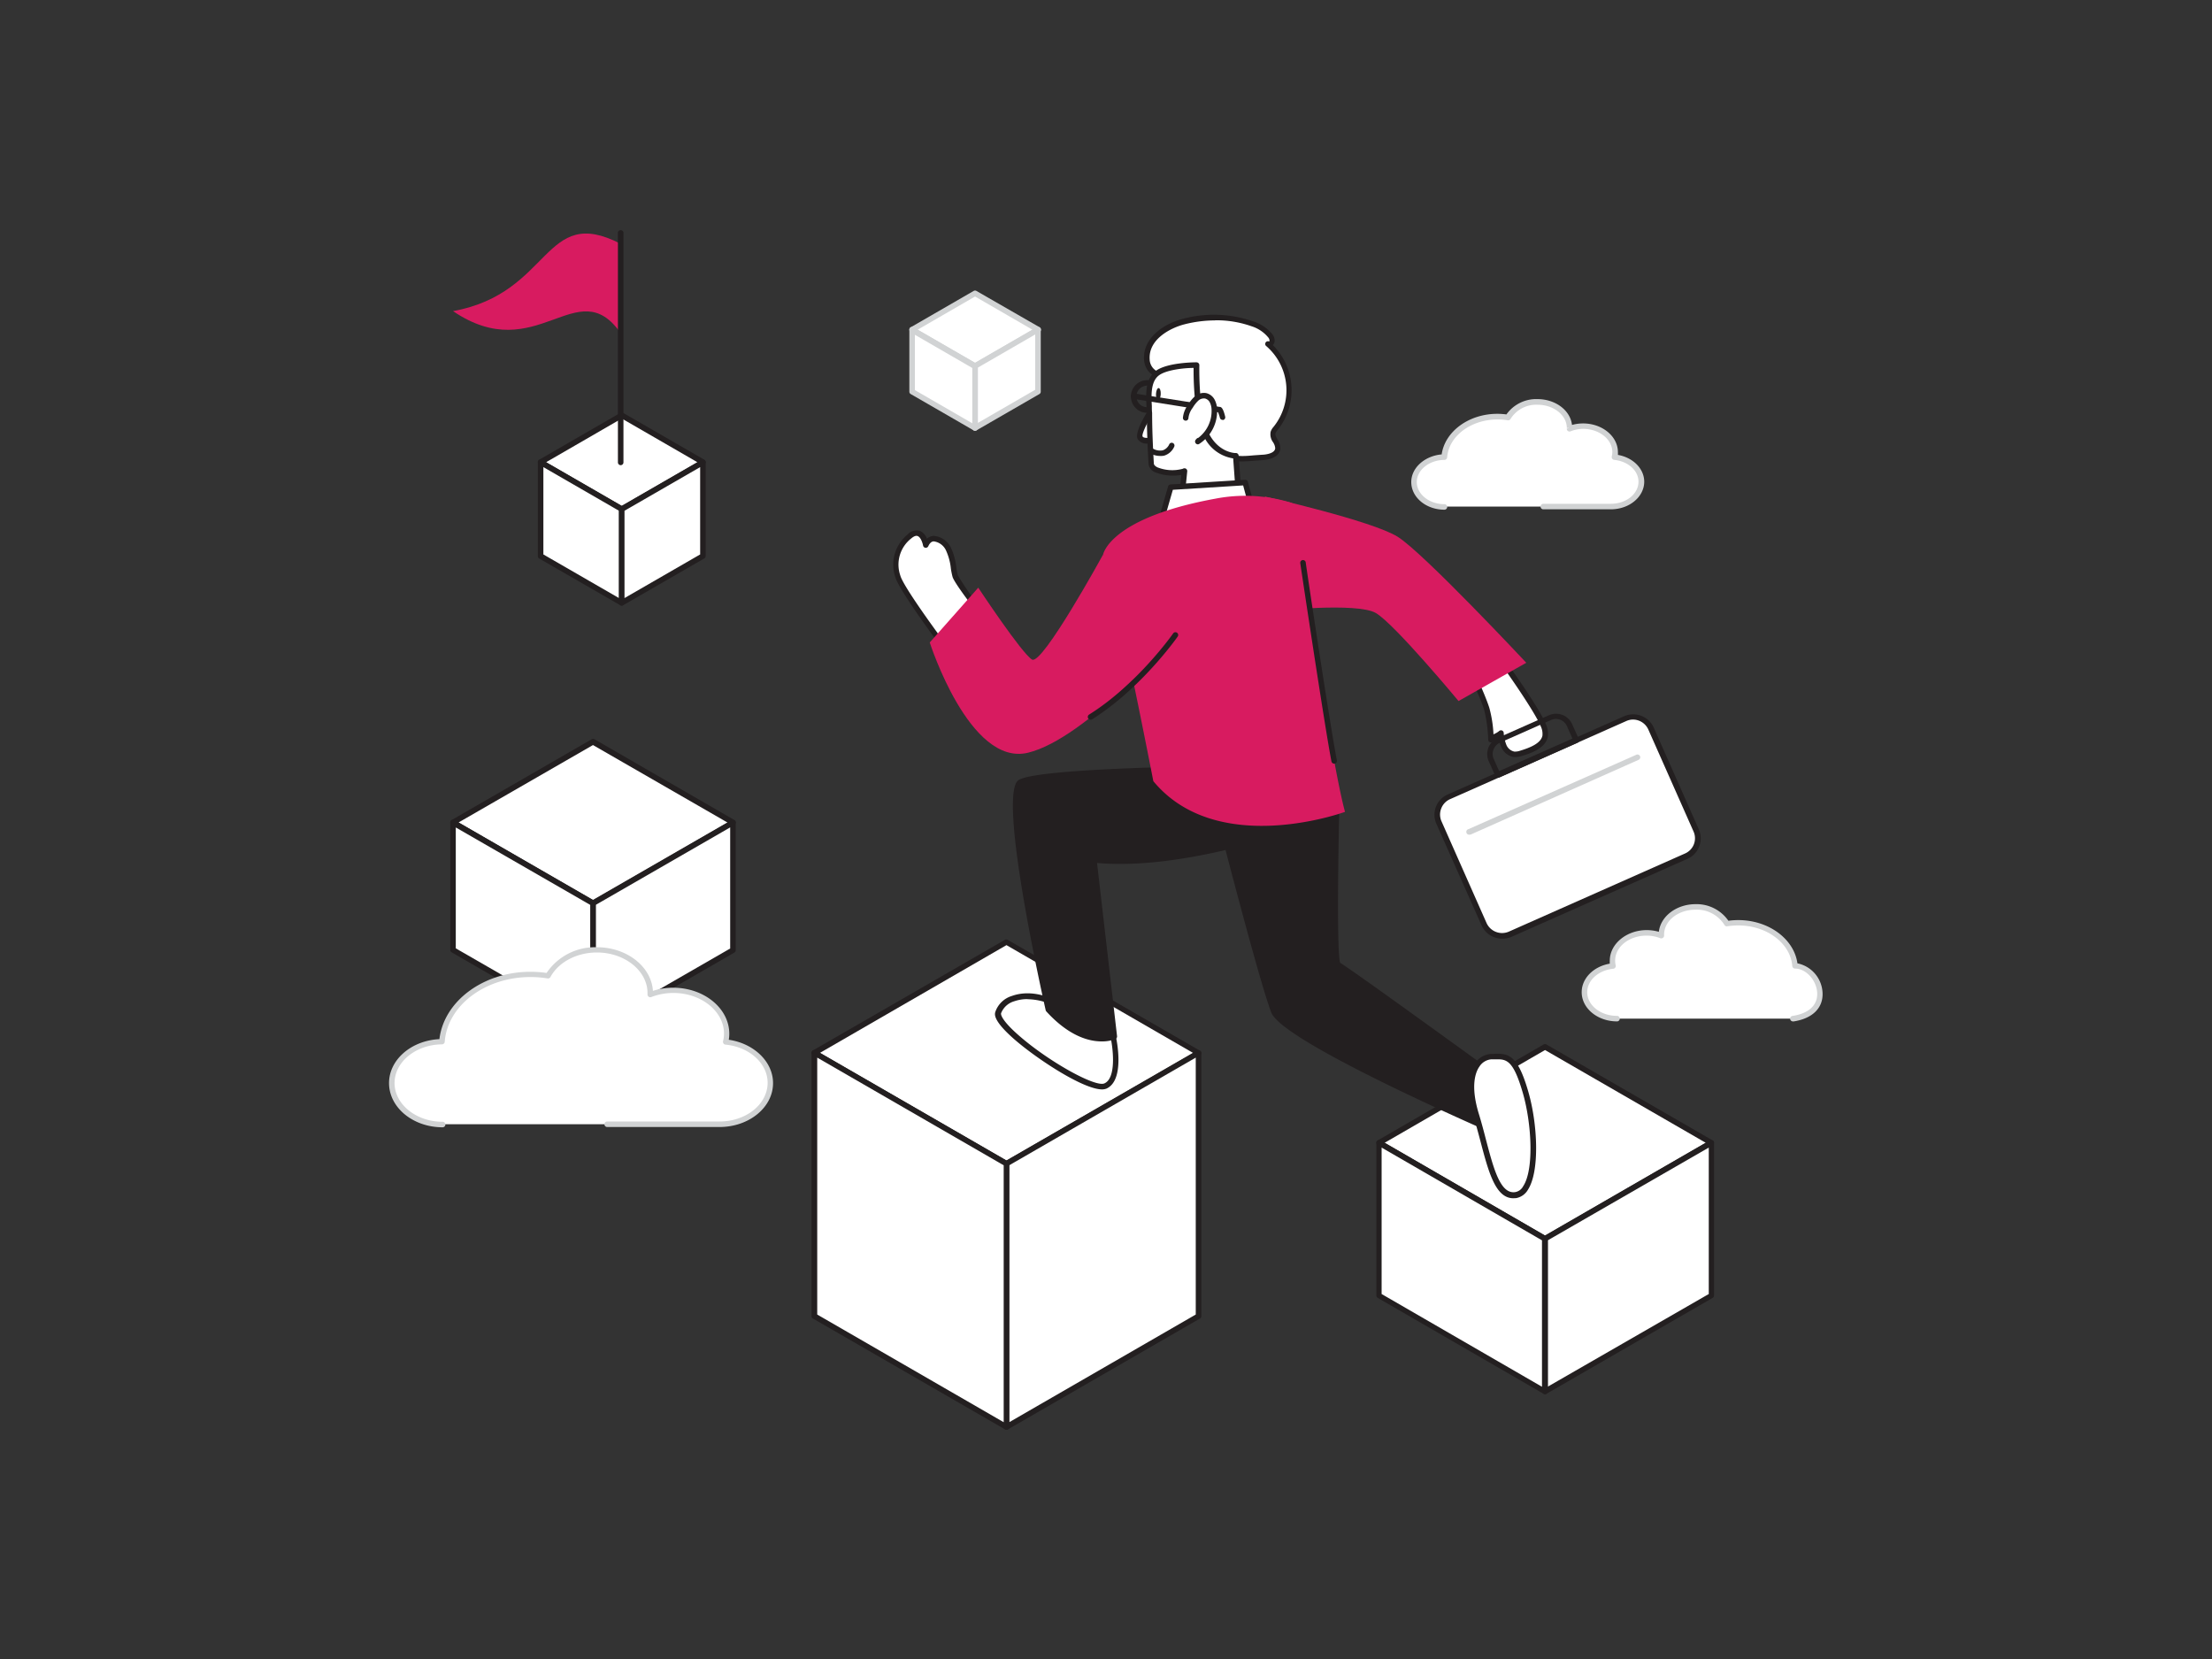 <svg xmlns="http://www.w3.org/2000/svg" viewBox="0 0 400 300"><rect x="0" y="0" width="400" height="300" fill="#333333" stroke="none"/><g id="_165_career_flatline" data-name="#165_career_flatline"><path d="M279.09,91.6h12.2c3,0,5.52-2,5.52-4.48,0-2.29-2.11-4.17-4.84-4.44a4,4,0,0,0,.11-.91c0-2.6-2.6-4.7-5.8-4.7a7,7,0,0,0-2.5.46s0-.1,0-.16c0-2.59-2.6-4.7-5.8-4.7a6,6,0,0,0-5.31,2.82,12,12,0,0,0-1.91-.16c-5.12,0-9.3,3.23-9.61,7.32-3,0-5.45,2-5.45,4.47s2.47,4.48,5.52,4.48" fill="#fff"/><path d="M291.29,92.1H279.08a.5.5,0,0,1-.5-.5.51.51,0,0,1,.5-.5h12.21c2.77,0,5-1.78,5-4,0-2-1.89-3.69-4.39-3.94a.51.51,0,0,1-.44-.62,3.64,3.64,0,0,0,.1-.79c0-2.32-2.38-4.2-5.3-4.2A6.32,6.32,0,0,0,284,78a.5.5,0,0,1-.68-.49l.44-.12v0h-.43c0-2.31-2.38-4.2-5.3-4.2a5.46,5.46,0,0,0-4.87,2.56.5.5,0,0,1-.52.25,11.2,11.2,0,0,0-1.83-.15c-4.81,0-8.82,3-9.12,6.86a.51.51,0,0,1-.49.46c-2.73,0-5,1.81-5,4s2.25,4,5,4a.5.5,0,0,1,.5.5.5.5,0,0,1-.5.5c-3.32,0-6-2.23-6-5,0-2.58,2.43-4.73,5.5-5,.59-4.15,4.91-7.34,10.06-7.34a12.94,12.94,0,0,1,1.65.11A6.61,6.61,0,0,1,278,72.17c3.26,0,5.95,2,6.27,4.67a7.57,7.57,0,0,1,2-.27c3.47,0,6.3,2.33,6.3,5.2a4.15,4.15,0,0,1,0,.49c2.75.48,4.76,2.5,4.76,4.86C297.31,89.87,294.61,92.1,291.29,92.1Z" fill="#d1d3d4"/><path d="M324.21,184.2c8-1.16,4.76-9.54.4-9.55-.34-4.36-4.8-7.8-10.25-7.8a12.39,12.39,0,0,0-2,.16,6.37,6.37,0,0,0-5.67-3c-3.41,0-6.18,2.25-6.18,5,0,.06,0,.11,0,.17a7.46,7.46,0,0,0-2.67-.5c-3.41,0-6.18,2.25-6.18,5a3.91,3.91,0,0,0,.12,1c-2.92.29-5.17,2.3-5.17,4.74,0,2.64,2.63,4.78,5.89,4.78" fill="#fff"/><path d="M324.21,184.7a.51.51,0,0,1-.5-.43.5.5,0,0,1,.42-.56c3-.44,4.63-2,4.47-4.26s-2.06-4.3-4-4.3a.51.51,0,0,1-.5-.46c-.32-4.12-4.6-7.34-9.75-7.34a12.74,12.74,0,0,0-2,.15.48.48,0,0,1-.52-.25,5.89,5.89,0,0,0-5.23-2.75c-3.13,0-5.68,2-5.68,4.52v.14a.48.48,0,0,1-.21.43.5.5,0,0,1-.47.07,6.8,6.8,0,0,0-2.49-.47c-3.13,0-5.68,2-5.68,4.52a3.53,3.53,0,0,0,.1.85.46.46,0,0,1-.08.41.47.47,0,0,1-.36.21c-2.68.27-4.71,2.09-4.71,4.24,0,2.36,2.41,4.28,5.39,4.28a.5.5,0,0,1,0,1c-3.53,0-6.39-2.37-6.39-5.28,0-2.52,2.15-4.66,5.08-5.16a5.21,5.21,0,0,1,0-.55c0-3,3-5.52,6.68-5.52a8,8,0,0,1,2.19.31c.32-2.8,3.18-5,6.65-5a7,7,0,0,1,5.93,3,13.2,13.2,0,0,1,1.78-.12c5.49,0,10.09,3.4,10.7,7.82a5.7,5.7,0,0,1,4.54,5.21c.19,2.82-1.79,4.8-5.32,5.31Z" fill="#d1d3d4"/><polygon points="182.01 210.43 147.29 190.38 182.01 170.34 216.74 190.38 182.01 210.43" fill="#fff"/><path d="M182,210.93a.57.57,0,0,1-.25-.06L147,190.82a.5.5,0,0,1,0-.87l34.72-20a.5.5,0,0,1,.5,0L217,190a.5.5,0,0,1,0,.87l-34.73,20.05A.51.51,0,0,1,182,210.93Zm-33.72-20.54L182,209.86l33.73-19.47L182,170.91Z" fill="#231f20"/><polygon points="216.74 238 182.01 258.05 182.01 210.43 216.74 190.38 216.74 238" fill="#fff"/><path d="M182,258.55a.59.59,0,0,1-.25-.07.5.5,0,0,1-.25-.43V210.43a.5.5,0,0,1,.25-.43L216.49,190a.5.5,0,0,1,.5,0,.52.52,0,0,1,.25.44V238a.5.5,0,0,1-.25.43l-34.73,20.05A.52.52,0,0,1,182,258.55Zm.5-47.83v46.46l33.73-19.47V191.25ZM216.74,238h0Z" fill="#231f20"/><polygon points="182.01 258.05 147.29 238 147.29 190.38 182.01 210.43 182.01 258.05" fill="#fff"/><path d="M182,258.55a.59.59,0,0,1-.25-.07L147,238.43a.48.48,0,0,1-.25-.43V190.39a.5.5,0,0,1,.75-.44L182.26,210a.48.48,0,0,1,.25.43v47.62a.48.48,0,0,1-.25.43A.52.52,0,0,1,182,258.55Zm-34.22-20.84,33.72,19.47V210.72l-33.72-19.47Z" fill="#231f20"/><polygon points="279.39 224 249.34 206.65 279.39 189.3 309.45 206.65 279.39 224" fill="#fff"/><path d="M279.39,224.5a.57.57,0,0,1-.25-.06l-30-17.36a.49.49,0,0,1,0-.86l30-17.35a.5.5,0,0,1,.5,0l30.06,17.35a.49.49,0,0,1,0,.86l-30.06,17.36A.51.51,0,0,1,279.39,224.5Zm-29-17.85,29,16.78,29.06-16.78-29.06-16.77Z" fill="#231f20"/><polygon points="309.45 234.26 279.39 251.62 279.39 224 309.45 206.65 309.45 234.26" fill="#fff"/><path d="M279.39,252.12a.59.59,0,0,1-.25-.07.5.5,0,0,1-.25-.43V224a.5.5,0,0,1,.25-.43l30.06-17.35a.5.5,0,0,1,.5,0,.5.5,0,0,1,.25.43v27.62a.52.52,0,0,1-.25.43l-30.06,17.35A.52.52,0,0,1,279.39,252.12Zm.5-27.83v26.46L309,234V207.52Zm29.56,10h0Z" fill="#231f20"/><polygon points="279.39 251.62 249.34 234.26 249.34 206.65 279.39 224 279.39 251.62" fill="#fff"/><path d="M279.39,252.12a.59.59,0,0,1-.25-.07l-30-17.35a.5.5,0,0,1-.25-.43V206.65a.48.48,0,0,1,.25-.43.5.5,0,0,1,.5,0l30,17.35a.48.48,0,0,1,.25.43v27.62a.48.48,0,0,1-.25.43A.52.52,0,0,1,279.39,252.12ZM249.84,234l29,16.77V224.29l-29-16.77Z" fill="#231f20"/><polygon points="107.23 163.34 81.92 148.73 107.23 134.11 132.54 148.73 107.23 163.34" fill="#fff"/><path d="M107.23,163.84a.43.43,0,0,1-.25-.07L81.67,149.16a.48.48,0,0,1-.25-.43.5.5,0,0,1,.25-.44L107,133.68a.5.5,0,0,1,.5,0l25.31,14.61a.52.52,0,0,1,.25.44.5.5,0,0,1-.25.43l-25.31,14.61A.47.47,0,0,1,107.23,163.84ZM82.92,148.73l24.31,14,24.31-14-24.31-14Z" fill="#231f20"/><polygon points="132.54 171.78 107.23 186.39 107.23 163.34 132.54 148.73 132.54 171.78" fill="#fff"/><path d="M107.23,186.89a.43.43,0,0,1-.25-.07.48.48,0,0,1-.25-.43v-23a.48.48,0,0,1,.25-.43l25.31-14.62a.55.55,0,0,1,.5,0,.52.52,0,0,1,.25.44v23.05a.5.5,0,0,1-.25.43l-25.31,14.61A.47.47,0,0,1,107.23,186.89Zm.5-23.26v21.89l24.31-14v-21.9Zm24.81,8.15h0Z" fill="#231f20"/><polygon points="107.23 186.39 81.92 171.78 81.92 148.73 107.23 163.34 107.23 186.39" fill="#fff"/><path d="M107.23,186.89a.43.43,0,0,1-.25-.07L81.67,172.21a.48.48,0,0,1-.25-.43V148.73a.5.5,0,0,1,.25-.44.55.55,0,0,1,.5,0l25.31,14.62a.5.5,0,0,1,.25.43v23a.5.5,0,0,1-.25.43A.47.47,0,0,1,107.23,186.89Zm-24.81-15.4,24.31,14V163.63l-24.31-14Z" fill="#231f20"/><path d="M109.8,203.3h20.31c5.08,0,9.2-3.34,9.2-7.46,0-3.81-3.53-6.94-8.07-7.4a6.3,6.3,0,0,0,.18-1.51c0-4.33-4.32-7.83-9.65-7.83a11.48,11.48,0,0,0-4.16.77,2.11,2.11,0,0,0,0-.26c0-4.32-4.32-7.83-9.65-7.83-4,0-7.35,1.93-8.84,4.69a20.71,20.71,0,0,0-3.19-.25c-8.5,0-15.46,5.37-16,12.17-5,.05-9.07,3.37-9.07,7.45s4.12,7.46,9.19,7.46" fill="#fff"/><path d="M130.11,203.8H109.8a.5.5,0,0,1-.5-.5.5.5,0,0,1,.5-.5h20.31c4.8,0,8.7-3.12,8.7-7,0-3.5-3.28-6.47-7.62-6.9a.47.47,0,0,1-.36-.21.51.51,0,0,1-.08-.4,5.64,5.64,0,0,0,.17-1.4c0-4-4.1-7.33-9.15-7.33a11,11,0,0,0-4,.74.5.5,0,0,1-.47-.06.52.52,0,0,1-.21-.43l0-.24c0-4-4.1-7.33-9.15-7.33-3.65,0-6.94,1.74-8.4,4.43a.5.5,0,0,1-.52.26,18.91,18.91,0,0,0-3.11-.25c-8.17,0-15,5.14-15.49,11.71a.5.5,0,0,1-.5.46c-4.72.05-8.57,3.17-8.57,7s3.9,7,8.69,7a.5.5,0,0,1,.5.5.5.5,0,0,1-.5.5c-5.34,0-9.69-3.57-9.69-8,0-4.2,4-7.69,9.11-7.94.82-6.87,7.94-12.18,16.45-12.18a20.42,20.42,0,0,1,2.93.21,10.56,10.56,0,0,1,9.1-4.65c5.41,0,9.85,3.5,10.13,7.89a11.91,11.91,0,0,1,3.66-.57c5.6,0,10.15,3.74,10.15,8.33a6.56,6.56,0,0,1-.09,1.08c4.59.68,8,4,8,7.83C139.81,200.23,135.46,203.8,130.11,203.8Z" fill="#d1d3d4"/><polygon points="112.43 92.08 127.11 83.61 112.44 75.14 97.76 83.61 112.43 92.08" fill="#fff"/><path d="M112.43,92.58a.59.59,0,0,1-.25-.07L97.51,84a.5.5,0,0,1,0-.87l14.67-8.47a.5.5,0,0,1,.5,0l14.68,8.47a.5.5,0,0,1,0,.87l-14.68,8.47A.52.52,0,0,1,112.43,92.58Zm-13.67-9,13.67,7.89,13.68-7.89-13.68-7.9Z" fill="#231f20"/><polygon points="97.76 100.55 112.44 109.02 112.44 92.08 97.76 83.61 97.76 100.55" fill="#fff"/><path d="M112.43,109.52a.47.47,0,0,1-.25-.07L97.51,101a.5.5,0,0,1-.25-.43V83.61a.52.52,0,0,1,.25-.44.5.5,0,0,1,.5,0l14.67,8.47a.5.5,0,0,1,.25.44V109a.48.48,0,0,1-.25.43A.43.43,0,0,1,112.43,109.52Zm-14.17-9.26,13.67,7.89V92.36L98.26,84.47Z" fill="#231f20"/><polygon points="112.44 109.02 127.11 100.55 127.11 83.61 112.44 92.08 112.44 109.02" fill="#fff"/><path d="M112.43,109.52a.47.47,0,0,1-.25-.07.5.5,0,0,1-.25-.43V92.08a.52.52,0,0,1,.25-.44l14.68-8.47a.5.5,0,0,1,.5,0,.52.52,0,0,1,.25.44v16.94a.5.5,0,0,1-.25.43l-14.68,8.47A.43.43,0,0,1,112.43,109.52Zm.5-17.16v15.79l13.68-7.89V84.47Z" fill="#231f20"/><path d="M81.92,56.26c15.17,10.3,22.46-7.3,30.33,4V44.1C98.19,36.81,99.86,53,81.92,56.26Z" fill="#d81b60"/><line x1="112.25" y1="83.61" x2="112.25" y2="41.95" fill="#fff"/><path d="M112.25,84.12a.51.51,0,0,1-.51-.51V42a.52.52,0,0,1,1,0V83.61A.51.51,0,0,1,112.25,84.12Z" fill="#231f20"/><polygon points="176.32 66.19 164.94 59.62 176.32 53.05 187.7 59.62 176.32 66.19" fill="#fff"/><path d="M176.32,66.69a.47.47,0,0,1-.25-.07l-11.38-6.57a.5.5,0,0,1,0-.87l11.38-6.57a.5.5,0,0,1,.5,0L188,59.18a.5.5,0,0,1,0,.87l-11.38,6.57A.45.45,0,0,1,176.32,66.69Zm-10.38-7.07,10.38,6,10.38-6-10.38-6Z" fill="#d1d3d4"/><polygon points="187.7 70.83 176.32 77.4 176.32 66.19 187.7 59.62 187.7 70.83" fill="#fff"/><path d="M176.32,77.9a.47.47,0,0,1-.25-.07.5.5,0,0,1-.25-.43V66.19a.52.52,0,0,1,.25-.44l11.38-6.57a.5.5,0,0,1,.75.44V70.83a.48.48,0,0,1-.25.43l-11.38,6.57A.45.45,0,0,1,176.32,77.9Zm.5-11.42v10l10.38-6V60.48Zm10.88,4.35h0Z" fill="#d1d3d4"/><polygon points="176.32 77.4 164.94 70.83 164.94 59.62 176.32 66.19 176.32 77.4" fill="#fff"/><path d="M176.32,77.9a.47.47,0,0,1-.25-.07l-11.38-6.57a.5.5,0,0,1-.25-.43V59.62a.52.52,0,0,1,.25-.44.5.5,0,0,1,.5,0l11.38,6.57a.5.5,0,0,1,.25.44V77.4a.48.48,0,0,1-.25.43A.45.45,0,0,1,176.32,77.9Zm-10.88-7.36,10.38,6v-10l-10.38-6Z" fill="#d1d3d4"/><path d="M207.46,74.65h-.1a2.93,2.93,0,0,1-2.06-.93,3,3,0,0,1-.8-2.12,2.92,2.92,0,0,1,.94-2.06,3,3,0,0,1,2.12-.8,2.94,2.94,0,0,1,2.06.94,3,3,0,0,1-2.16,5Zm0-4.92a2,2,0,0,0-1.34.53,2,2,0,0,0-.62,1.36h0A2,2,0,0,0,206,73a1.88,1.88,0,0,0,1.36.62,2,2,0,1,0,.14-3.91ZM205,71.6h0Z" fill="#231f20"/><path d="M224.74,82.94c1.11,0,2.22-.17,3.51-.23s2.74-.45,2.81-1.65c.05-1-1.15-1.91-.84-2.89a2.24,2.24,0,0,1,.44-.7,11,11,0,0,0-1.38-15.25c.33.13.7-.19.75-.54a1.43,1.43,0,0,0-.35-1,6.91,6.91,0,0,0-3.25-2.13,21,21,0,0,0-12.4-.42c-3.13.8-6.93,3.14-6.65,6.89a3,3,0,0,0,2.46,2.81c.55,4,2.56,6.83,5.1,9.83a16.17,16.17,0,0,0,6.35,4.65A8.93,8.93,0,0,0,224.74,82.94Z" fill="#fff"/><path d="M224.64,83.44a9.26,9.26,0,0,1-3.53-.65A16.49,16.49,0,0,1,214.56,78c-2.25-2.64-4.49-5.57-5.16-9.71a3.58,3.58,0,0,1-2.52-3.21c-.28-3.81,3.33-6.47,7-7.42a21.63,21.63,0,0,1,12.69.44,7.43,7.43,0,0,1,3.48,2.3,1.83,1.83,0,0,1,.44,1.34,1.14,1.14,0,0,1-.32.66,11.53,11.53,0,0,1,.85,15.38,2,2,0,0,0-.36.54c-.1.33.11.71.35,1.15a3.06,3.06,0,0,1,.52,1.62c-.07,1.22-1.3,2-3.29,2.12l-1.52.11c-.69.06-1.34.11-2,.12h-.11Zm.1-.5h0Zm-5-25a22.67,22.67,0,0,0-5.56.71c-2.47.63-6.56,2.68-6.28,6.38a2.49,2.49,0,0,0,2,2.34.52.52,0,0,1,.46.43c.5,3.69,2.21,6.31,5,9.57a15.58,15.58,0,0,0,6.16,4.51,8.29,8.29,0,0,0,3.16.58h.1c.62,0,1.26-.06,1.93-.12l1.55-.11c.38,0,2.28-.17,2.34-1.18a2.26,2.26,0,0,0-.39-1.08,2.39,2.39,0,0,1-.43-1.92,2.5,2.5,0,0,1,.49-.83A10.55,10.55,0,0,0,229,62.6a.49.49,0,0,1,.5-.84s.06-.08.07-.15a.92.92,0,0,0-.25-.61,6.34,6.34,0,0,0-3-2A19,19,0,0,0,219.72,57.92Z" fill="#231f20"/><path d="M208.57,73.64s-3,4.61-2.39,5.56,2.72.31,2.72.31" fill="#fff"/><path d="M207.52,80.22a2,2,0,0,1-1.75-.75c-.71-1.06,1.19-4.28,2.38-6.11a.5.5,0,0,1,.84.55c-1.45,2.21-2.56,4.56-2.38,5s1.6.26,2.15.1a.5.5,0,0,1,.62.33.51.51,0,0,1-.33.63A5.72,5.72,0,0,1,207.52,80.22Z" fill="#231f20"/><path d="M209.19,67.56c-1.93,1.59-1.35,4.92-1.32,7.09q0,4.59.32,9.16c.11,1.93,5.12,2,6,1.37l-.75,7.65L224,88.74l-.46-6.32a6.38,6.38,0,0,1-5.38-3.89c-2-3.94-1.73-12.51-1.73-12.51S211.07,66,209.19,67.56Z" fill="#fff"/><path d="M213.44,93.33a.51.51,0,0,1-.3-.1.51.51,0,0,1-.2-.45l.68-6.9a8.8,8.8,0,0,1-4.74-.48,1.86,1.86,0,0,1-1.19-1.57c-.18-3-.29-6.12-.32-9.17,0-.36,0-.76-.05-1.17-.11-2.16-.24-4.84,1.56-6.32h0c2-1.65,7.3-1.66,7.5-1.65a.52.52,0,0,1,.36.16.51.51,0,0,1,.14.36c0,.08-.22,8.49,1.68,12.26,1.8,3.6,4.84,3.65,4.93,3.62h0a.51.51,0,0,1,.5.47l.46,6.32a.5.5,0,0,1-.32.5l-10.51,4.08A.39.39,0,0,1,213.44,93.33Zm.75-8.65a.48.48,0,0,1,.26.07.5.5,0,0,1,.24.48L214,92.07l9.4-3.66L223,82.89a7,7,0,0,1-5.37-4.14c-1.74-3.48-1.81-10.27-1.79-12.22-1.71,0-5.08.36-6.36,1.42h0c-1.41,1.16-1.29,3.57-1.19,5.5,0,.43,0,.83.05,1.21,0,3,.14,6.1.31,9.13,0,.27.24.51.65.72a7.3,7.3,0,0,0,4.59.26A.53.53,0,0,1,214.19,84.68Z" fill="#231f20"/><path d="M208.25,81.53a2.48,2.48,0,0,0,3.62-1" fill="#fff"/><path d="M209.78,82.45A3.89,3.89,0,0,1,208,82a.5.5,0,0,1-.17-.69.51.51,0,0,1,.69-.17,2.52,2.52,0,0,0,1.75.29,2,2,0,0,0,1.17-1.09.49.49,0,0,1,.67-.22.5.5,0,0,1,.22.67,2.92,2.92,0,0,1-1.8,1.6A2.74,2.74,0,0,1,209.78,82.45Z" fill="#231f20"/><path d="M221.09,75.93a.5.5,0,0,1-.49-.38,6.84,6.84,0,0,0-.34-1c-1.66-.25-13.87-2.19-15.33-2.42a.51.51,0,0,1-.42-.58.5.5,0,0,1,.57-.41l15.47,2.44c.22,0,.6.06,1,1.76a.5.5,0,0,1-.36.61Zm-.65-1.39h0Zm0,0h0Z" fill="#231f20"/><path d="M214.43,75.57a4.19,4.19,0,0,1,.85-2.1,6,6,0,0,1,1.1-1.39,2,2,0,0,1,1.64-.51,1.87,1.87,0,0,1,1.2.94,3.46,3.46,0,0,1,.39,1.52,6.54,6.54,0,0,1-3,5.82l.17-.18" fill="#fff"/><path d="M216.61,80.35a.49.49,0,0,1-.38-.18.5.5,0,0,1,0-.66l.16-.18a.58.58,0,0,1,.31-.16,6.09,6.09,0,0,0,2.39-5.11,3.06,3.06,0,0,0-.32-1.3,1.37,1.37,0,0,0-.87-.7,1.5,1.5,0,0,0-1.22.4,5.79,5.79,0,0,0-1,1.28,3.72,3.72,0,0,0-.77,1.84.49.49,0,0,1-.5.49h0a.5.5,0,0,1-.5-.51,4.57,4.57,0,0,1,.93-2.36,6.19,6.19,0,0,1,1.2-1.5,2.47,2.47,0,0,1,2.06-.62,2.33,2.33,0,0,1,1.54,1.19,4,4,0,0,1,.45,1.73,7.08,7.08,0,0,1-3.23,6.27A.43.43,0,0,1,216.61,80.35Z" fill="#231f20"/><ellipse cx="209.46" cy="71.26" rx="1.09" ry="0.43" transform="translate(127.81 276.89) rotate(-87.13)" fill="#231f20"/><path d="M226.08,90.62l-.91-3.37-13.46.84-1.44,5A26.51,26.51,0,0,0,226.08,90.62Z" fill="#fff"/><path d="M214.07,93.92a21.08,21.08,0,0,1-3.91-.33.51.51,0,0,1-.32-.24.49.49,0,0,1-.05-.39l1.44-5a.5.5,0,0,1,.45-.36l13.46-.84a.5.5,0,0,1,.52.37l.91,3.37a.51.51,0,0,1-.27.58A28,28,0,0,1,214.07,93.92ZM210.9,92.7a26.79,26.79,0,0,0,14.59-2.35l-.69-2.57-12.71.79Z" fill="#231f20"/><path d="M177.23,110.55s-4.15-5.32-4.49-6.42-.37-3.35-1.24-4.91-3.09-2.9-4.05-.7c0,0-.64-3.58-3-1.53a6.51,6.51,0,0,0-2.1,7.14c.7,2.72,11.1,16.33,11.1,16.33" fill="#fff"/><path d="M173.46,121a.5.5,0,0,1-.4-.19c-.43-.56-10.46-13.73-11.18-16.51a7,7,0,0,1,2.25-7.65,2.2,2.2,0,0,1,2.18-.67,2.44,2.44,0,0,1,1.31,1.44,1.92,1.92,0,0,1,1.22-.52,3.79,3.79,0,0,1,3.1,2.11,11.37,11.37,0,0,1,1,3.65,12.34,12.34,0,0,0,.26,1.36,52.15,52.15,0,0,0,4.4,6.26.5.5,0,1,1-.79.62c-.7-.9-4.22-5.45-4.56-6.59a13.39,13.39,0,0,1-.3-1.49,10.43,10.43,0,0,0-.9-3.32,2.84,2.84,0,0,0-2.18-1.6c-.42,0-.74.3-1,.86a.5.5,0,0,1-.95-.11c-.07-.39-.4-1.52-1-1.72-.37-.14-.85.18-1.18.47a6,6,0,0,0-1.94,6.65c.55,2.15,8.13,12.39,11,16.15a.51.51,0,0,1-.1.7A.49.49,0,0,1,173.46,121Z" fill="#231f20"/><path d="M266.93,123.53s1.21,2.62,1.86,4.58a26.67,26.67,0,0,1,.78,5.63c.5-.57,1.28-.7,1.81-1.2a7.16,7.16,0,0,0,.53,2.38,2.47,2.47,0,0,0,1.83,1.46,3.31,3.31,0,0,0,1.28-.18c1.5-.46,4-1.3,4.33-3.09a3.56,3.56,0,0,0-.36-2c-1.08-2.67-6-9.66-6.85-10.79" fill="#fff"/><path d="M274,136.9l-.27,0a3,3,0,0,1-2.22-1.75,5.6,5.6,0,0,1-.48-1.72l-.22.11a2.69,2.69,0,0,0-.81.55.5.5,0,0,1-.54.14.5.5,0,0,1-.34-.45,26.8,26.8,0,0,0-.75-5.49c-.64-1.91-1.83-4.5-1.84-4.53a.49.49,0,0,1,.24-.66.5.5,0,0,1,.67.24c.05.11,1.23,2.67,1.87,4.63a22.15,22.15,0,0,1,.76,4.83l.29-.15a3.16,3.16,0,0,0,.72-.45.52.52,0,0,1,.52-.11.5.5,0,0,1,.32.42,7,7,0,0,0,.49,2.21,2,2,0,0,0,1.43,1.19,2.75,2.75,0,0,0,1.08-.17c1.71-.52,3.71-1.3,4-2.71a3.18,3.18,0,0,0-.33-1.75c-1-2.4-5.34-8.68-6.79-10.68a.5.5,0,0,1,.81-.59c.06.08,5.7,7.93,6.91,10.9a4.07,4.07,0,0,1,.38,2.31c-.42,2.18-3.4,3.09-4.68,3.48A4.39,4.39,0,0,1,274,136.9Z" fill="#231f20"/><path d="M201.32,187.48s1.67,7.57-1.41,8.92S179.63,186,180.54,183.09s6.37-4.35,11.63-.87A75.2,75.2,0,0,0,201.32,187.48Z" fill="#fff"/><path d="M199.3,197c-3.49,0-12.08-5.71-16-9.17s-3.41-4.53-3.29-4.91a4.56,4.56,0,0,1,3-2.83c2.79-1,6.3-.37,9.39,1.68a75.57,75.57,0,0,0,9.08,5.22.5.5,0,0,1,.29.36c.18.82,1.67,8-1.7,9.51A2.23,2.23,0,0,1,199.3,197Zm-13.47-16.33a7.22,7.22,0,0,0-2.42.39,3.63,3.63,0,0,0-2.38,2.16c-.11.34.4,1.54,3,3.84,5.31,4.73,14,9.61,15.68,8.85,2.12-.93,1.6-5.94,1.17-8.09a80.72,80.72,0,0,1-9-5.19A11.08,11.08,0,0,0,185.83,180.69Z" fill="#231f20"/><path d="M231.45,150.43s-19,6.64-33.64,5.07l3.69,31.94s-5.33,2.39-11.87-4.88c0,0-8.7-38.93-5.1-41.1s38-2.47,38-2.47Z" fill="#231f20"/><path d="M199.21,188.32c-2.28,0-5.89-.92-10-5.42a.51.51,0,0,1-.12-.23c-1.46-6.56-8.58-39.39-4.87-41.63s36.81-2.54,38.22-2.55a.44.44,0,0,1,.4.19l9,11.45a.49.49,0,0,1-.22.77c-.19.07-18.72,6.47-33.24,5.15L202,187.38a.52.52,0,0,1-.29.51A6.6,6.6,0,0,1,199.21,188.32Zm-9.12-6c5.31,5.83,9.65,5.13,10.87,4.77l-3.64-31.54a.47.47,0,0,1,.14-.41.48.48,0,0,1,.41-.15c12.85,1.38,29.28-3.68,32.76-4.82l-8.37-10.69c-9.71.09-34.65.7-37.48,2.4C182.52,143.25,186.52,166.31,190.09,182.33Z" fill="#231f20"/><path d="M241.74,144.05s-.78,30,.25,30.41S272.09,196,272.09,196l1.07,9.78s-40.65-17.45-42.8-22.86-10.3-37.24-10.3-37.24Z" fill="#231f20"/><path d="M273.16,206.25a.45.45,0,0,1-.2,0c-1.67-.71-40.86-17.59-43.06-23.13-2.14-5.38-10-36-10.32-37.29a.49.49,0,0,1,.45-.62l21.68-1.62a.5.5,0,0,1,.53.51c-.28,10.79-.5,28.29.1,30,2.4,1.44,27.15,19.39,30,21.49a.47.47,0,0,1,.2.35l1.07,9.78a.51.51,0,0,1-.2.46A.5.5,0,0,1,273.16,206.25Zm-52.47-60.14c1.12,4.34,8.17,31.68,10.13,36.6,1.67,4.19,30,17.16,41.75,22.25l-.95-8.71c-11.55-8.38-28.9-20.89-29.83-21.33-.35-.15-1.32-.55-.56-30.33Zm21.67,28h0Zm-.18-.15,0,0Z" fill="#231f20"/><path d="M199.48,100.27s1.13-6.59,20.27-10.09a28.31,28.31,0,0,1,13.87.77c.72,3,6.85,45.8,9.6,55.86,0,0-23.08,8.46-34.66-5.55C208.56,141.26,201.21,103.39,199.48,100.27Z" fill="#d81b60"/><rect x="262.49" y="135.82" width="41.97" height="27.22" rx="3.56" transform="translate(603.19 171.15) rotate(156.09)" fill="#fff"/><path d="M271.62,169.74a4.06,4.06,0,0,1-3.71-2.41L259.76,149a4,4,0,0,1,2.07-5.35l31.86-14.13a4.07,4.07,0,0,1,5.36,2.06l8.14,18.38a4,4,0,0,1,.08,3.11,4,4,0,0,1-2.14,2.24l-31.87,14.13A4,4,0,0,1,271.62,169.74Zm23.71-39.62a3,3,0,0,0-1.23.26l-31.87,14.13a3,3,0,0,0-1.61,1.69,3,3,0,0,0,.06,2.34l8.14,18.38a3.08,3.08,0,0,0,4,1.56h0l31.86-14.13a3,3,0,0,0,1.56-4l-8.15-18.38A3.05,3.05,0,0,0,295.33,130.12Z" fill="#231f20"/><path d="M265.77,150.93a.5.5,0,0,1-.21-1l30.35-13.45a.5.5,0,0,1,.4.92L266,150.89A.48.48,0,0,1,265.77,150.93Z" fill="#d1d3d4"/><path d="M270.87,140.63a.57.57,0,0,1-.18,0,.48.48,0,0,1-.27-.27l-1.21-2.71a3.19,3.19,0,0,1,1.63-4.21l9.26-4.1a3.18,3.18,0,0,1,4.2,1.62l1.21,2.71a.49.49,0,0,1-.26.66l-14.17,6.29A.52.52,0,0,1,270.87,140.63ZM281.39,130a2.33,2.33,0,0,0-.89.19l-9.26,4.11a2.2,2.2,0,0,0-1.15,1.21,2.15,2.15,0,0,0,0,1.67l1,2.26,13.26-5.88-1-2.26a2.2,2.2,0,0,0-1.21-1.15A2.17,2.17,0,0,0,281.39,130Z" fill="#231f20"/><path d="M228.74,89.79s19.33,4.36,24,7.27S276,119.85,276,119.85l-12.25,6.92s-11.54-13.91-14.94-15.91-18.54-.37-18.54-.37Z" fill="#d81b60"/><path d="M199.48,100.27s-11,20.08-12.85,19-9.73-13-9.73-13l-8.77,9.91s7.18,22.48,17.75,19.94,26.69-21.24,26.69-21.24Z" fill="#d81b60"/><path d="M197.21,130.15a.52.52,0,0,1-.43-.24.51.51,0,0,1,.16-.69c8.77-5.49,15.16-14.61,15.22-14.7a.5.5,0,0,1,.82.57c-.06.09-6.56,9.37-15.51,15A.5.5,0,0,1,197.21,130.15Z" fill="#231f20"/><path d="M241.26,138.09a.5.5,0,0,1-.49-.4c-1.17-5.92-5.6-35.55-5.64-35.85a.49.49,0,0,1,.42-.56.5.5,0,0,1,.57.42c0,.3,4.46,29.89,5.63,35.79a.49.49,0,0,1-.39.59Z" fill="#231f20"/><path d="M266.93,201.65c-2.18-7.11.17-10.41,2.73-10.55s4.19-.54,6.21,6.43,2.2,18-1.79,18.6S269.11,208.77,266.93,201.65Z" fill="#fff"/><path d="M273.65,216.68c-3.23,0-4.49-4.8-5.94-10.32-.4-1.5-.81-3.05-1.27-4.56-1.25-4.09-1.17-7.46.25-9.49a3.85,3.85,0,0,1,2.94-1.73h.3c2.8-.17,4.48.06,6.43,6.81,1.71,5.89,2.09,14.42-.06,17.75a3.1,3.1,0,0,1-2.15,1.52Zm-2.79-25.12c-.27,0-.56,0-.86,0h-.31a2.83,2.83,0,0,0-2.15,1.29c-.72,1-1.68,3.5-.11,8.6h0c.47,1.53.88,3.09,1.27,4.6,1.4,5.32,2.61,9.92,5.3,9.52a2,2,0,0,0,1.43-1.05c2-3,1.55-11.35-.06-16.9S272.59,191.56,270.86,191.56Z" fill="#231f20"/></g></svg>